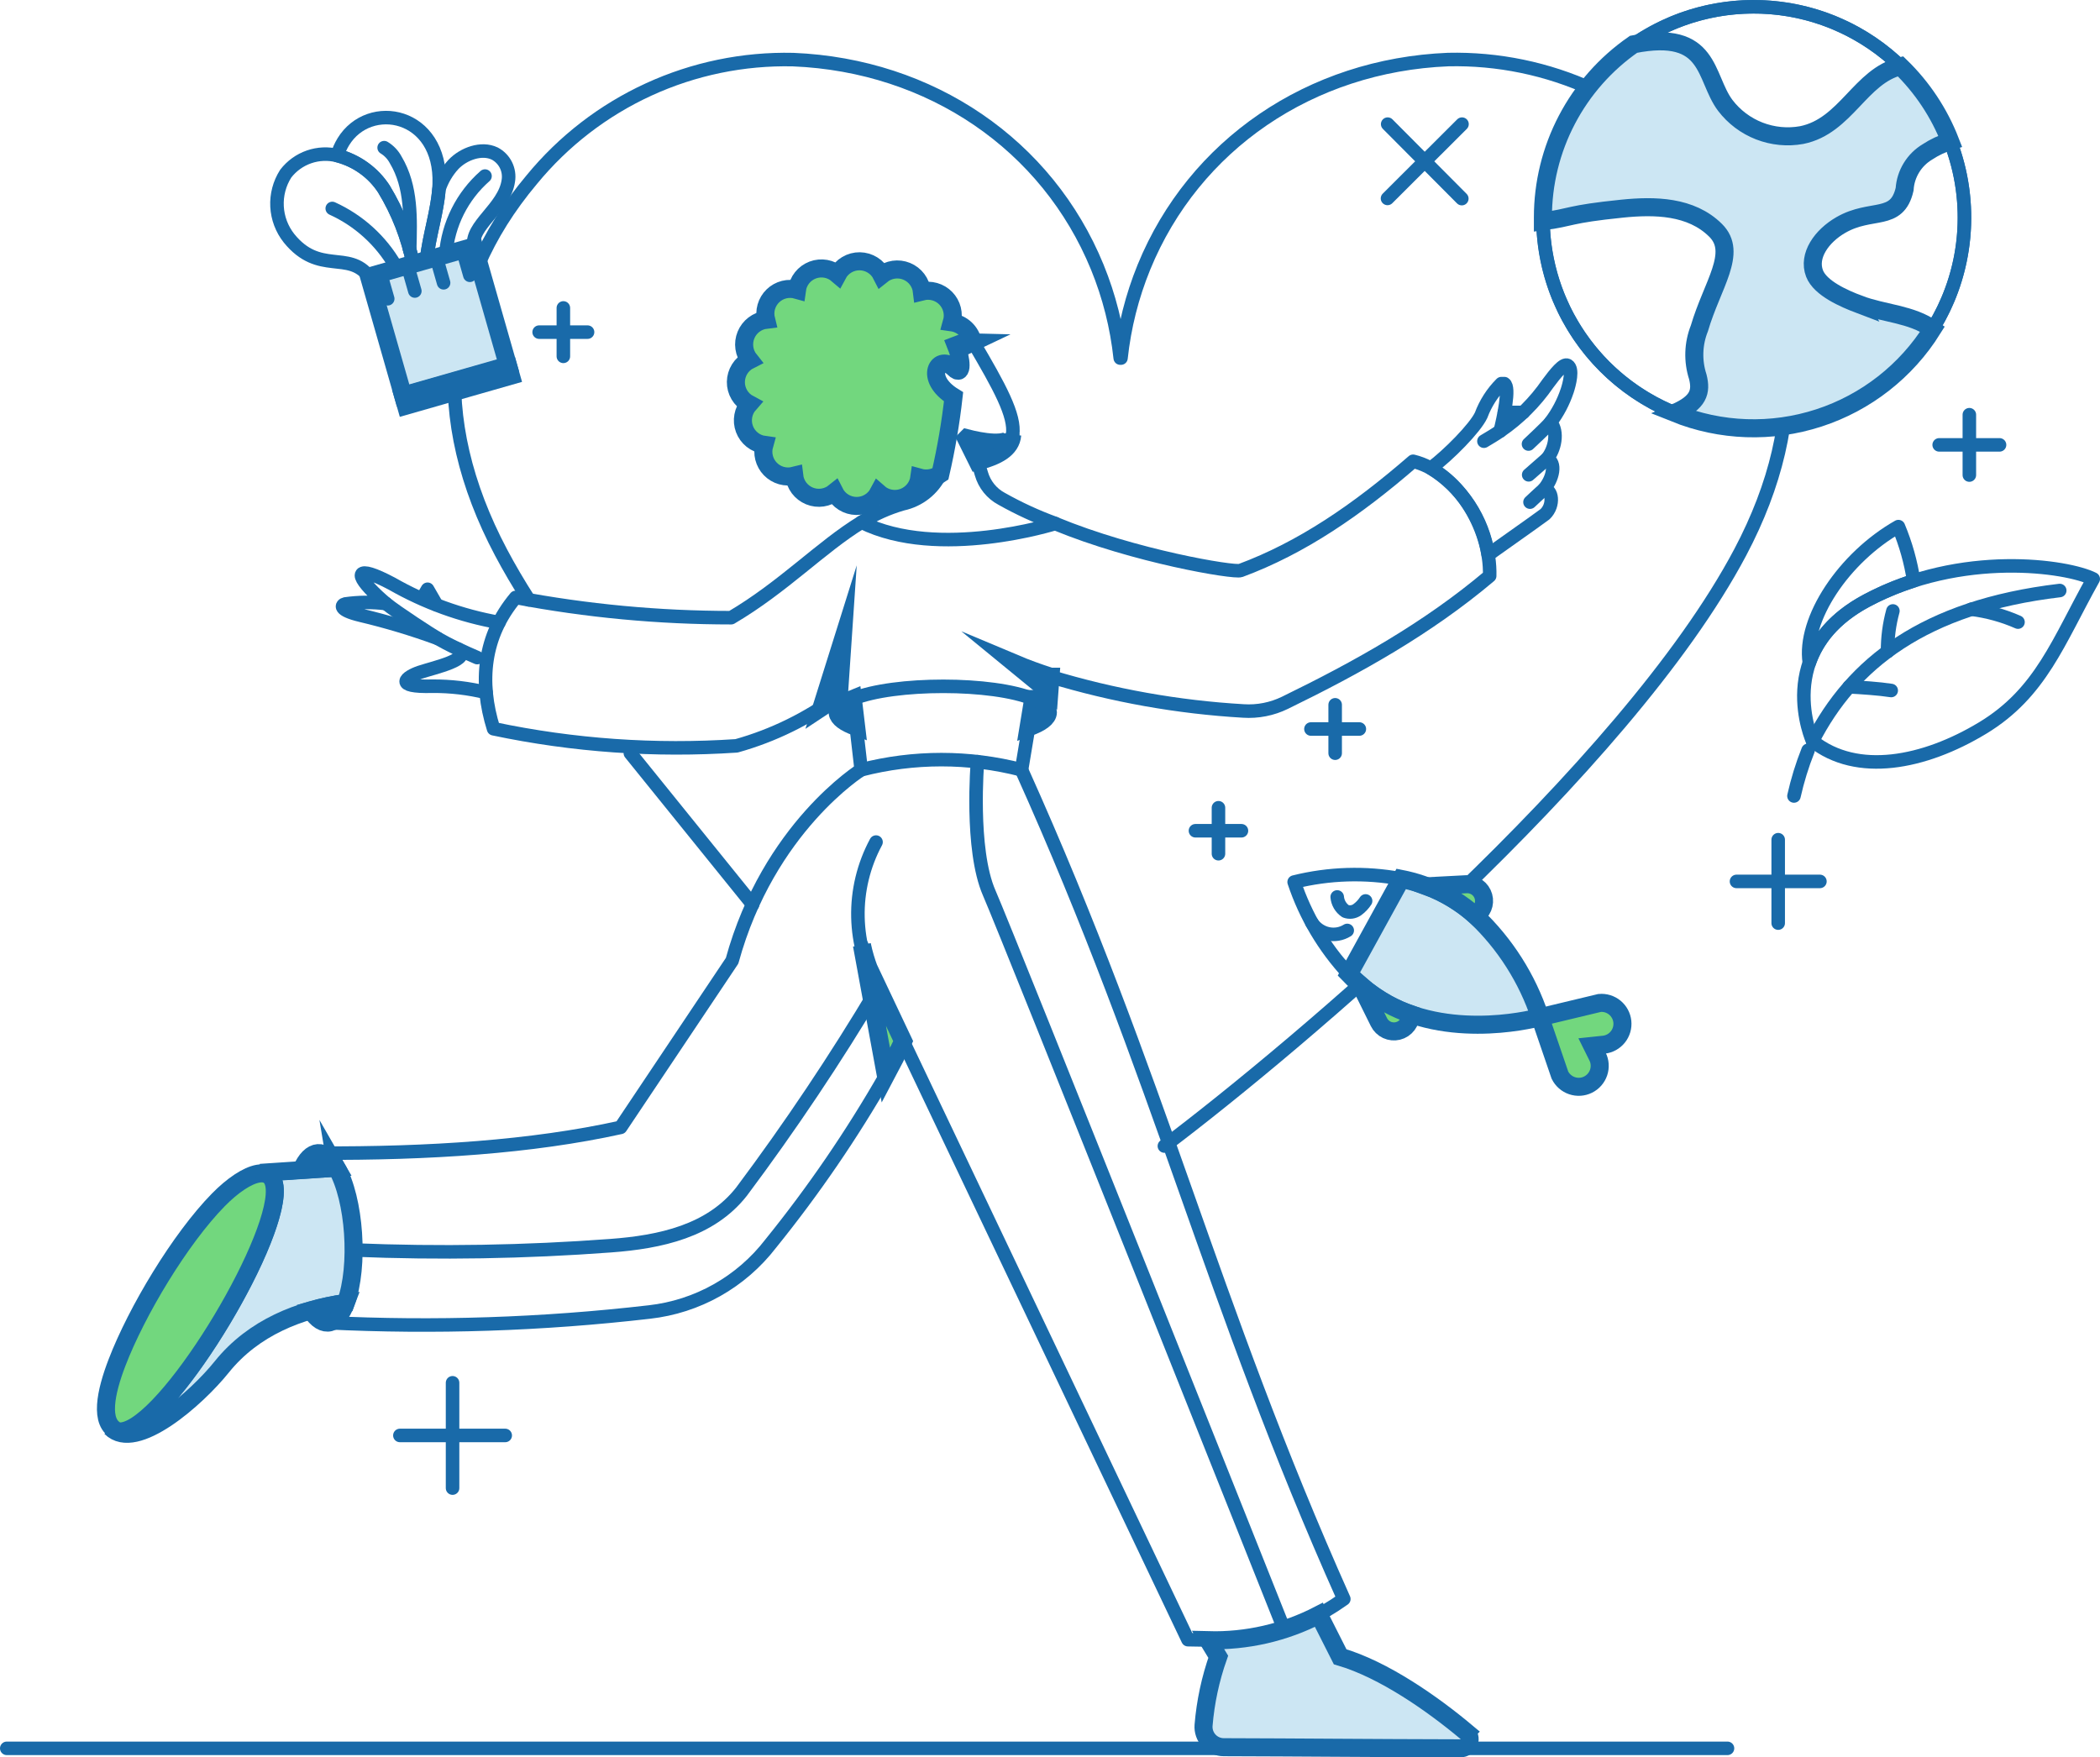 <?xml version="1.0" encoding="UTF-8"?><svg id="a" xmlns="http://www.w3.org/2000/svg" viewBox="0 0 116.373 97.4"><defs><style>.ax{fill:none;stroke-linecap:round;stroke-linejoin:round;stroke-width:.75px;}.ax,.ay,.az,.ba{stroke:#196aa9;}.ay{fill:#72d77e;}.ay,.az,.ba{stroke-miterlimit:10;}.az{fill:#cce6f3;}.ba{fill:#0d7840;}</style></defs><path id="b" class="ax" d="m64.525,63.519c7.24-5.459,25.553-20.895,31.911-32.906,3.958-7.479,3.368-14.624-1.705-20.662-1.752-2.135-3.966-3.843-6.476-4.995-2.51-1.152-5.249-1.718-8.009-1.655-7.622.314-14.08,4.721-16.854,11.505-.658,1.613-1.086,3.31-1.272,5.041h-.041c-.186-1.732-.613-3.429-1.272-5.041-2.774-6.781-9.229-11.188-16.853-11.502-2.761-.063-5.5.503-8.01,1.656-2.51,1.152-4.724,2.86-6.476,4.995-5.073,6.038-5.66,13.183-1.704,20.662.455.86.972,1.739,1.542,2.629"/><path class="az" d="m18.649,64.718l-4.221.288c.192-.006.38.06.525.185,1.812,1.555-5.879,14.588-8.442,14.135-.133-.05-.258-.119-.371-.206,1.377,1.376,4.775-1.645,6.146-3.354,1.77-2.203,4.344-3.191,6.877-3.552.748-2.044.493-5.749-.514-7.497Z"/><path class="az" d="m81.265,96.006c-1.853-1.554-4.571-3.468-7.001-4.18l-1.175-2.327c-1.893.982-4.004,1.467-6.136,1.409l.556.916c-.432,1.226-.706,2.503-.813,3.799-.012.155.008.311.059.457.051.147.131.281.237.396.105.114.233.205.375.267.142.063.296.095.451.095,4.211.01,7.886.051,13.114.062.104,0,.205-.031.291-.09.085-.06.151-.143.186-.241.036-.098.042-.204.016-.304-.025-.101-.082-.191-.16-.259Z"/><path class="ba" d="m53.58,24.289l-.031.031.618,1.246c1.071-.268,1.863-.68,1.925-1.463-.141.711-1.808.367-2.512.186Z"/><path class="ba" d="m58.214,37.508l-.062.834-1.897-1.555c.61.257,1.269.494,1.958.721Z"/><path class="ba" d="m45.53,39.207c.298-.196.617-.412.957-.659l.206-3.048-1.163,3.707Z"/><path class="ay" d="m48.794,55.051c-.486-.831-.833-1.735-1.03-2.677l1.328,7.227c.329-.618.65-1.246.958-1.897l-1.256-2.654Z"/><path class="ba" d="m47.445,40.287c-1.266-.452-1.4-1.07-.185-1.554l.185,1.554Z"/><path class="ba" d="m57.256,38.744l-.257,1.564c.669-.237,1.071-.525,1.071-.833,0-.268-.288-.515-.813-.731Z"/><path class="ba" d="m18.649,64.718l-1.945.124c.505-1.184,1.297-1.256,1.945-.124Z"/><path class="ba" d="m19.164,72.214c-.463,1.235-1.235,1.492-1.935.411.635-.18,1.282-.318,1.935-.411Z"/><path class="ay" d="m6.521,79.327c-1.045-.43-.656-2.191-.042-3.793,1.095-2.863,3.508-6.878,5.622-9.033,1.574-1.605,3.259-2.177,3.12-.259-.253,3.495-6.45,13.481-8.7,13.085Z"/><path class="ay" d="m53.91,18.966c-.055-.282-.197-.54-.405-.737-.209-.197-.474-.325-.758-.365.066-.232.069-.477.011-.711-.059-.234-.178-.448-.346-.621-.168-.173-.379-.299-.611-.365s-.477-.07-.711-.011c-.028-.245-.121-.479-.269-.676-.149-.197-.348-.35-.577-.444-.228-.094-.477-.124-.722-.088-.244.036-.475.137-.667.292-.113-.225-.285-.416-.499-.549-.213-.134-.459-.206-.711-.21-.252-.003-.5.063-.717.192-.217.128-.394.314-.512.537-.187-.161-.414-.269-.657-.312-.243-.043-.493-.019-.724.068-.231.088-.434.236-.587.429-.154.193-.252.424-.285.669-.232-.066-.478-.07-.712-.012-.234.059-.449.178-.622.346-.173.168-.299.379-.365.611-.066.232-.069.478-.01.712-.245.029-.477.123-.673.272-.196.149-.349.348-.442.576-.093.228-.124.476-.089.72.035.244.134.474.288.666-.225.113-.416.285-.549.498-.134.213-.206.46-.21.712s.063.5.192.717c.128.217.314.394.537.512-.164.186-.274.413-.318.657-.045.244-.023.495.064.727.087.232.234.437.428.592.193.155.425.255.671.288-.066.232-.07.478-.011.712.059.234.178.449.346.622.168.173.379.299.611.365.232.066.478.069.712.01.028.245.121.479.269.676.149.197.348.35.576.444.228.094.478.124.722.088.244-.036.474-.137.666-.292.113.225.285.416.498.549.213.134.46.206.712.21.252.003.5-.063.717-.192.217-.128.394-.314.512-.537.186.164.413.274.657.318.244.045.495.023.727-.064.232-.087.437-.234.592-.428.155-.193.255-.425.288-.671.196.055.403.067.604.033.201-.034.392-.112.56-.228.326-1.412.57-2.841.731-4.281-1.68-1.03-.844-2.439.031-1.575.505.505.412-.535.103-1.287.298-.12.617-.176.937-.166Z"/><path class="ax" d="m.375,96.901h95.355"/><path class="ax" d="m23.395,33.174l.298-.515.494.855"/><path class="ax" d="m83.365,22.858h1.05"/><path class="ax" d="m25.079,76.64v5.837"/><path class="ax" d="m27.997,79.559h-5.837"/><path class="ax" d="m56.113,24.101c-.175.69-1.68.383-2.193.271l-.379-.089c.325.729.634,1.283.634,1.283"/><path class="ax" d="m58.481,29.015c-1.027-.374-2.022-.832-2.975-1.369-.271-.144-.51-.342-.703-.581-.192-.239-.335-.514-.419-.809-.073-.227-.134-.464-.206-.691.931-.234,1.802-.578,1.936-1.463.163-1.065-.735-2.679-2.172-5.124-.33-.016-.659.037-.968.154.299.752.403,1.788-.103,1.287-.872-.867-1.709.546-.031,1.575-.082.855-.217,1.647-.36,2.45-.079.619-.203,1.232-.371,1.833-.2.416-.492.78-.854,1.066-.363.285-.785.485-1.236.582-.802.233-1.568.575-2.276,1.019,4.262,2.121,10.73.073,10.73.073h.009Z"/><path class="ax" d="m58.152,38.342l-1.897-1.565c.618.257,1.256.505,1.946.721"/><path class="ax" d="m58.069,39.475c.099-1.359.069-.914.134-1.977,3.478,1.056,7.068,1.696,10.697,1.907.795.053,1.591-.104,2.306-.453,4.039-1.968,7.905-4.127,11.345-7.032.074-2.757-1.877-5.781-4.242-6.354-3.109,2.698-6.178,4.799-9.564,6.054-.363.134-5.864-.78-10.275-2.604"/><path class="ax" d="m45.53,39.207l1.163-3.707-.206,3.048"/><path class="ax" d="m46.417,39.446l.07-.898c-1.703,1.271-3.626,2.217-5.673,2.79-4.51.304-9.04-.015-13.463-.947-.813-2.594-.567-5.138,1.225-7.278,3.937.746,7.935,1.122,11.942,1.122,2.904-1.709,4.983-3.923,7.227-5.292"/><path class="ax" d="m47.723,42.666s-5.127,3.191-7.153,10.584l-6.178,9.235c-4.927,1.088-10.633,1.454-16.727,1.426"/><path class="ax" d="m49.082,59.612l-1.328-7.227"/><path class="ax" d="m48.546,46.671c-.688,1.277-1.034,2.711-1.003,4.162s.437,2.869,1.178,4.116c.05.083,1.328,2.759,1.328,2.759"/><path class="ax" d="m19.164,72.214c-2.532.36-5.108,1.347-6.877,3.552-1.701,2.119-4.598,4.367-6.018,3.461"/><path class="ax" d="m47.27,38.733l.453,3.933c2.914-.752,5.972-.752,8.887,0l.655-3.922"/><path class="ax" d="m56.999,40.308c.669-.237,1.071-.525,1.071-.833,0-.268-.288-.515-.803-.731-2.243-.94-7.731-.936-9.997-.01-.368.151-.947.452-.841.838.073.264.438.515,1.016.716"/><path class="ax" d="m84.703,24.611c.227-.227.896-.823,1.225-1.204"/><path class="ax" d="m82.233,24.453c.329-.196.638-.379.906-.566"/><path class="ax" d="m85.733,25.424l-1.02.893"/><path class="ax" d="m84.786,27.831s.586-.553.767-.704"/><path class="ax" d="m56.607,42.666c7.742,17.203,10.47,29.426,17.862,45.958-2.781,1.977-5.267,2.345-8.638,2.254l-15.783-33.171-.968,1.905c-1.872,3.271-4.003,6.386-6.373,9.317-.809,1.051-1.821,1.928-2.976,2.579-1.155.651-2.43,1.062-3.747,1.21-5.931.686-11.909.883-17.873.589"/><path class="ax" d="m73.089,89.499l1.174,2.327c2.43.71,5.156,2.615,7.001,4.18.08.067.137.157.163.258.027.1.022.207-.014.305-.036.098-.1.182-.186.242-.085.06-.187.092-.291.092-5.23-.005-8.905-.054-13.114-.062-.155,0-.309-.033-.451-.095-.142-.062-.27-.153-.375-.268-.105-.114-.186-.248-.237-.395-.051-.146-.071-.302-.059-.457.111-1.299.388-2.579.823-3.809l-.566-.916"/><path class="ax" d="m17.228,72.624c.394.609.813.793,1.184.617.971-.459,1.184-2.872,1.184-3.963,0-1.614-.494-5.16-1.838-5.362-.392-.059-.77.255-1.055.925"/><path class="ax" d="m13.923,65.169c-.674.34-1.289.786-1.822,1.321-1.922,1.999-3.489,4.31-4.633,6.836-1.058,2.235-1.721,4.42-1.482,5.426.163.693.731.714,1.359.374,3.075-1.665,9.248-12.518,7.608-13.933-.148-.111-.326-.173-.511-.177-.185-.004-.366.05-.519.154h0Z"/><path class="ax" d="m54.168,42.213s-.412,4.849.65,7.279,16.339,40.81,16.339,40.81"/><path class="ax" d="m48.608,54.814c-2.307,3.873-4.816,7.622-7.516,11.232-1.716,2.186-4.489,2.792-7.258,2.996-4.734.353-9.485.432-14.228.237"/><path class="ax" d="m52.973,19.131c.309.752.403,1.788-.103,1.287-.872-.867-1.709.546-.031,1.575-.082.844-.217,1.647-.36,2.45-.081.619-.205,1.231-.371,1.833-.23.16-.503.246-.783.247-.128-.001-.256-.019-.379-.051-.034.246-.133.477-.288.671-.155.194-.359.341-.592.428-.232.087-.483.109-.727.064-.244-.045-.471-.155-.657-.318-.118.223-.295.408-.512.537-.217.128-.465.195-.717.192-.252-.003-.498-.076-.712-.21-.213-.134-.386-.324-.498-.549-.192.155-.422.256-.666.291-.244.036-.494.005-.722-.089-.228-.094-.427-.247-.576-.444-.149-.197-.242-.43-.27-.675-.234.059-.48.056-.712-.01-.232-.066-.443-.192-.611-.365-.168-.173-.287-.388-.346-.622-.059-.234-.055-.48.012-.712-.246-.034-.477-.133-.671-.288-.193-.155-.341-.359-.428-.592-.087-.232-.109-.484-.064-.727.045-.244.155-.471.318-.657-.223-.118-.408-.295-.537-.512-.128-.217-.195-.465-.192-.717.003-.252.076-.498.21-.712.134-.213.324-.386.549-.498-.154-.192-.253-.422-.288-.666-.035-.244-.004-.492.089-.72.093-.228.246-.426.442-.575.196-.149.428-.243.673-.272-.059-.234-.056-.48.01-.712.066-.232.192-.443.365-.611.173-.168.388-.288.622-.346.234-.059.48-.055.712.012.033-.245.132-.476.285-.669.154-.193.357-.341.587-.429.231-.088.481-.111.724-.068.243.043.47.15.657.312.118-.223.295-.408.512-.537.217-.128.465-.195.717-.192.252.003.498.076.711.21.214.134.386.324.499.549.192-.155.422-.255.666-.291.244-.036.493-.005.721.089.228.094.427.247.576.443.148.197.242.43.27.675.234-.059.48-.055.712.011.232.066.443.192.611.365.168.173.287.388.346.622.059.234.055.479-.011.711.285.04.549.167.758.365.209.198.35.455.405.737-.32-.011-.639.045-.937.164h0Z"/><path class="ax" d="m81.018,6.88l-4.128,4.118"/><path class="ax" d="m81.007,11.008l-4.108-4.128"/><path class="ax" d="m86.844,21.666c.118-.357.351-1.225.031-1.413-.227-.134-.69.453-1.102,1.009-.709,1.03-1.603,1.92-2.636,2.626.175-.71.557-2.42.227-2.626h-.163c-.496.496-.878,1.093-1.123,1.75-.329.71-1.808,2.207-2.786,2.938.845.521,1.568,1.219,2.117,2.047.548.828.911,1.765,1.062,2.747,2.458-1.738,2.906-2.066,3.149-2.245.528-.508.402-1.391-.067-1.375.509-.6.704-1.484.18-1.701.42-.505.641-1.476.195-2.02.397-.526.706-1.113.915-1.737h0Z"/><path class="ax" d="m26.937,38.381c-.97-.237-1.966-.354-2.965-.348-2.214.063-1.463-.518-.7-.772.843-.281,2.893-.71,2.12-1.287-.505-.237-.867-.434-1.153-.596-1.391-.508-2.811-.934-4.252-1.276-1.265-.304-1.059-.584-.855-.628.747-.106,1.506-.113,2.255-.021-.154-.134-.309-.267-.453-.402-1.355-1.267-1.263-1.788.784-.7,1.839,1.052,3.845,1.779,5.931,2.149"/><path class="ax" d="m26.443,36.447c-.402-.175-.752-.329-1.05-.474"/><path class="ax" d="m21.39,33.452c.596.488,2.547,1.753,2.852,1.925"/><path class="ax" d="m14.478,65.01l4.173-.292"/><path id="c" class="az" d="m103.023,16.866c-.819-.311-2.152-.884-2.469-1.708-.38-.987.395-2.077,1.458-2.688,1.701-.981,3.11-.134,3.534-1.982.027-.423.157-.832.378-1.193.221-.362.527-.663.891-.88.389-.256.812-.454,1.257-.589-.61-1.566-1.55-2.983-2.757-4.153-2.222.527-3.022,3.318-5.471,3.813-.79.143-1.603.064-2.351-.226-.748-.29-1.401-.782-1.887-1.42-1.171-1.562-.767-4.242-5.081-3.385-1.551,1.075-2.819,2.509-3.694,4.181-.876,1.672-1.332,3.532-1.33,5.419v.211c1.656-.219,1.34-.391,4.392-.702,1.789-.182,3.818-.155,5.182,1.206,1.246,1.241-.188,2.998-.904,5.432-.341.857-.371,1.807-.086,2.685.206.823.059,1.423-1.286,2.002,2.55,1.029,5.381,1.126,7.994.275,2.615-.851,4.845-2.596,6.301-4.928-1.16-.837-2.719-.856-4.072-1.371Z"/><path id="d" class="ax" d="m97.181,23.737c6.451,0,11.68-5.229,11.68-11.68S103.632.377,97.181.377s-11.68,5.229-11.68,11.68,5.229,11.68,11.68,11.68Z"/><path id="e" class="ax" d="m95.607,5.841c.486.638,1.139,1.129,1.887,1.42.748.291,1.561.369,2.351.226,2.448-.494,3.248-3.282,5.468-3.812-1.94-1.885-4.475-3.038-7.171-3.26-2.696-.223-5.385.498-7.609,2.04,4.307-.853,3.904,1.826,5.074,3.386Z"/><path id="f" class="ax" d="m94.087,20.885c-.285-.878-.255-1.827.086-2.685.716-2.434,2.15-4.191.904-5.432-1.364-1.358-3.393-1.385-5.182-1.206-3.051.311-2.736.483-4.388.702.041,2.29.755,4.518,2.053,6.407,1.298,1.888,3.122,3.352,5.246,4.212,1.342-.575,1.487-1.175,1.282-1.998Z"/><path id="g" class="ax" d="m106.815,8.416c-.364.216-.67.518-.891.879-.221.362-.351.771-.378,1.194-.423,1.846-1.833,1.001-3.534,1.982-1.064.614-1.838,1.702-1.458,2.688.317.824,1.65,1.396,2.469,1.708,1.352.514,2.909.533,4.071,1.367.961-1.539,1.548-3.281,1.718-5.087.169-1.806-.086-3.627-.744-5.318-.444.135-.866.333-1.253.588Z"/><path id="h" class="az" d="m26.265,13.664l-5.814,1.663,1.887,6.596,5.813-1.663-1.886-6.596Z"/><path id="i" class="ba" d="m28.159,20.284l-5.814,1.663.154.538,5.813-1.663-.153-.538Z"/><path id="j" class="ax" d="m27.412,8.509c-.726-.349-1.717.008-2.286.606-.362.396-.636.865-.803,1.375-.101,1.298-.555,2.629-.687,3.926l2.629-.754c-.227-1.153,1.68-2.111,1.903-3.632.051-.301.004-.61-.131-.883-.135-.273-.354-.496-.624-.638h0Z"/><path id="k" class="ax" d="m26.877,9.758c-1.266,1.111-2.047,2.674-2.176,4.353"/><path id="l" class="ax" d="m21.277,10.479c.777,1.278,1.324,2.683,1.616,4.15l.743-.212c.142-1.392.655-2.824.704-4.211.139-3.956-3.871-4.715-5.315-2.347-.145.239-.259.496-.338.764l.03.006c1.054.278,1.966.938,2.561,1.851h0Z"/><path id="m" class="ax" d="m21.288,8.184c.271.164.493.399.641.679.895,1.5.82,3.256.775,4.986"/><path id="n" class="ax" d="m21.277,10.479c-.594-.913-1.507-1.573-2.561-1.851-.526-.134-1.079-.111-1.592.067-.512.178-.962.502-1.292.932-.345.541-.513,1.176-.48,1.817.033.641.265,1.256.663,1.759,1.673,2.069,3.298.646,4.436,2.125l2.44-.698c-.292-1.467-.838-2.871-1.615-4.15Z"/><path id="o" class="ax" d="m18.412,11.554c1.469.667,2.693,1.777,3.5,3.174.028.052.054.105.079.159"/><path id="p" class="ax" d="m26.265,13.664l-5.814,1.663,1.887,6.596,5.813-1.663-1.886-6.596Z"/><path id="q" class="ax" d="m28.159,20.284l-5.814,1.663.154.538,5.813-1.663-.153-.538Z"/><path id="r" class="ax" d="m21.083,15.149l.403,1.41"/><path id="s" class="ax" d="m22.585,14.72l.403,1.41"/><path id="t" class="ax" d="m24.179,14.264l.403,1.41"/><path id="u" class="ax" d="m25.635,13.848l.403,1.41"/><path id="v" class="ax" d="m31.219,17.067v2.683"/><path id="w" class="ax" d="m29.877,18.408h2.683"/><path id="x" class="az" d="m81.758,50.747c-1.163-1.033-2.582-1.736-4.109-2.035l-2.901,5.276c.624.651,1.342,1.206,2.129,1.646,3.763,2.069,8.465.743,8.465.743-.711-2.144-1.943-4.079-3.585-5.631h0Z"/><path id="y" class="ay" d="m76.879,55.635c-.528-.292-1.024-.638-1.479-1.033l1.013,2.046c.094.19.25.342.442.432.192.089.409.11.615.059.206-.051.388-.171.516-.34.128-.169.194-.376.188-.588-.447-.155-.879-.348-1.294-.575h0Z"/><path id="z" class="ay" d="m81.758,50.747c.184-.101.329-.261.41-.455.081-.193.094-.409.037-.611-.057-.202-.181-.379-.352-.501-.171-.122-.378-.183-.587-.173l-2.203.115c.994.365,1.909.916,2.695,1.625h0Z"/><path id="aa" class="ay" d="m88.527,58.556l-.291-.587.652-.069c.303-.037.579-.192.769-.431.19-.239.278-.543.246-.846-.032-.303-.183-.582-.418-.776-.236-.193-.539-.287-.842-.259l-3.298.791,1.099,3.209c.137.276.378.488.67.586.292.099.612.078.888-.059.276-.137.487-.377.586-.67.099-.292.077-.612-.059-.888h-.001Z"/><path id="ab" class="ax" d="m77.619,48.706c-1.958-.362-3.971-.3-5.903.18.63,1.889,1.657,3.621,3.011,5.08l2.892-5.26Z"/><path id="ac" class="ax" d="m74.102,49.713c.013.158.062.312.142.449.081.137.191.255.323.343.106.04.22.053.332.039.112-.015.219-.056.312-.122.184-.133.341-.298.465-.488"/><path id="ad" class="ax" d="m72.693,51.135c.205.315.526.538.894.619.367.081.752.015,1.071-.185"/><path id="ae" class="ax" d="m76.879,55.635c-.528-.292-1.024-.638-1.479-1.033l1.013,2.046c.094.19.25.342.442.432.192.089.409.11.615.059.206-.051.388-.171.516-.34.128-.169.194-.376.188-.588-.447-.155-.879-.348-1.294-.575h0Z"/><path id="af" class="ax" d="m81.758,50.747c.184-.101.329-.261.41-.455.081-.193.094-.409.037-.611-.057-.202-.181-.379-.352-.501-.171-.122-.378-.183-.587-.173l-2.203.115c.994.365,1.909.916,2.695,1.625h0Z"/><path id="ag" class="ax" d="m81.758,50.747c-1.163-1.033-2.582-1.736-4.109-2.035l-2.901,5.276c.624.651,1.342,1.206,2.129,1.646,3.763,2.069,8.465.743,8.465.743-.711-2.144-1.943-4.079-3.585-5.631h0Z"/><path id="ah" class="ax" d="m88.527,58.556l-.291-.587.652-.069c.303-.037.579-.192.769-.431.19-.239.278-.543.246-.846-.032-.303-.183-.582-.418-.776-.236-.193-.539-.287-.842-.259l-3.298.791,1.099,3.209c.137.276.378.488.67.586.292.099.612.078.888-.059.276-.137.487-.377.586-.67.099-.292.077-.612-.059-.888h-.001Z"/><path id="ai" class="ax" d="m73.989,39.063v2.683"/><path id="aj" class="ax" d="m72.647,40.405h2.682"/><path id="ak" class="ax" d="m67.522,44.769v2.548"/><path id="al" class="ax" d="m66.247,46.044h2.549"/><path id="am" class="ax" d="m100.445,41.073s-2.262-4.981,3.002-7.787c5.264-2.806,11.134-1.914,12.551-1.198-1.938,3.46-2.893,6.307-6.134,8.265s-6.96,2.678-9.418.72Z"/><path id="an" class="ax" d="m100.445,41.073c2.187-4.273,6.159-7.452,13.696-8.344"/><path id="ao" class="ax" d="m109.251,33.767c.889.112,1.758.352,2.578.713"/><path id="ap" class="ax" d="m104.896,33.861c-.201.733-.3,1.489-.295,2.249"/><path id="aq" class="ax" d="m104.803,38.271c-.652-.103-1.663-.17-2.332-.205"/><path id="ar" class="ax" d="m103.447,33.286c.832-.442,1.702-.808,2.6-1.094-.157-1.032-.441-2.042-.845-3.005-3.022,1.713-5.306,5.142-4.936,7.539.418-1.208,1.338-2.458,3.181-3.44Z"/><path id="as" class="ax" d="m100.195,41.585c-.327.822-.588,1.669-.781,2.532"/><path id="at" class="ax" d="m109.133,22.985v3.345"/><path id="au" class="ax" d="m110.806,24.657h-3.345"/><path id="av" class="ax" d="m98.54,46.54v4.623"/><path id="aw" class="ax" d="m100.852,48.852h-4.623"/><line class="ax" x1="34.932" y1="41.746" x2="41.706" y2="50.131"/></svg>